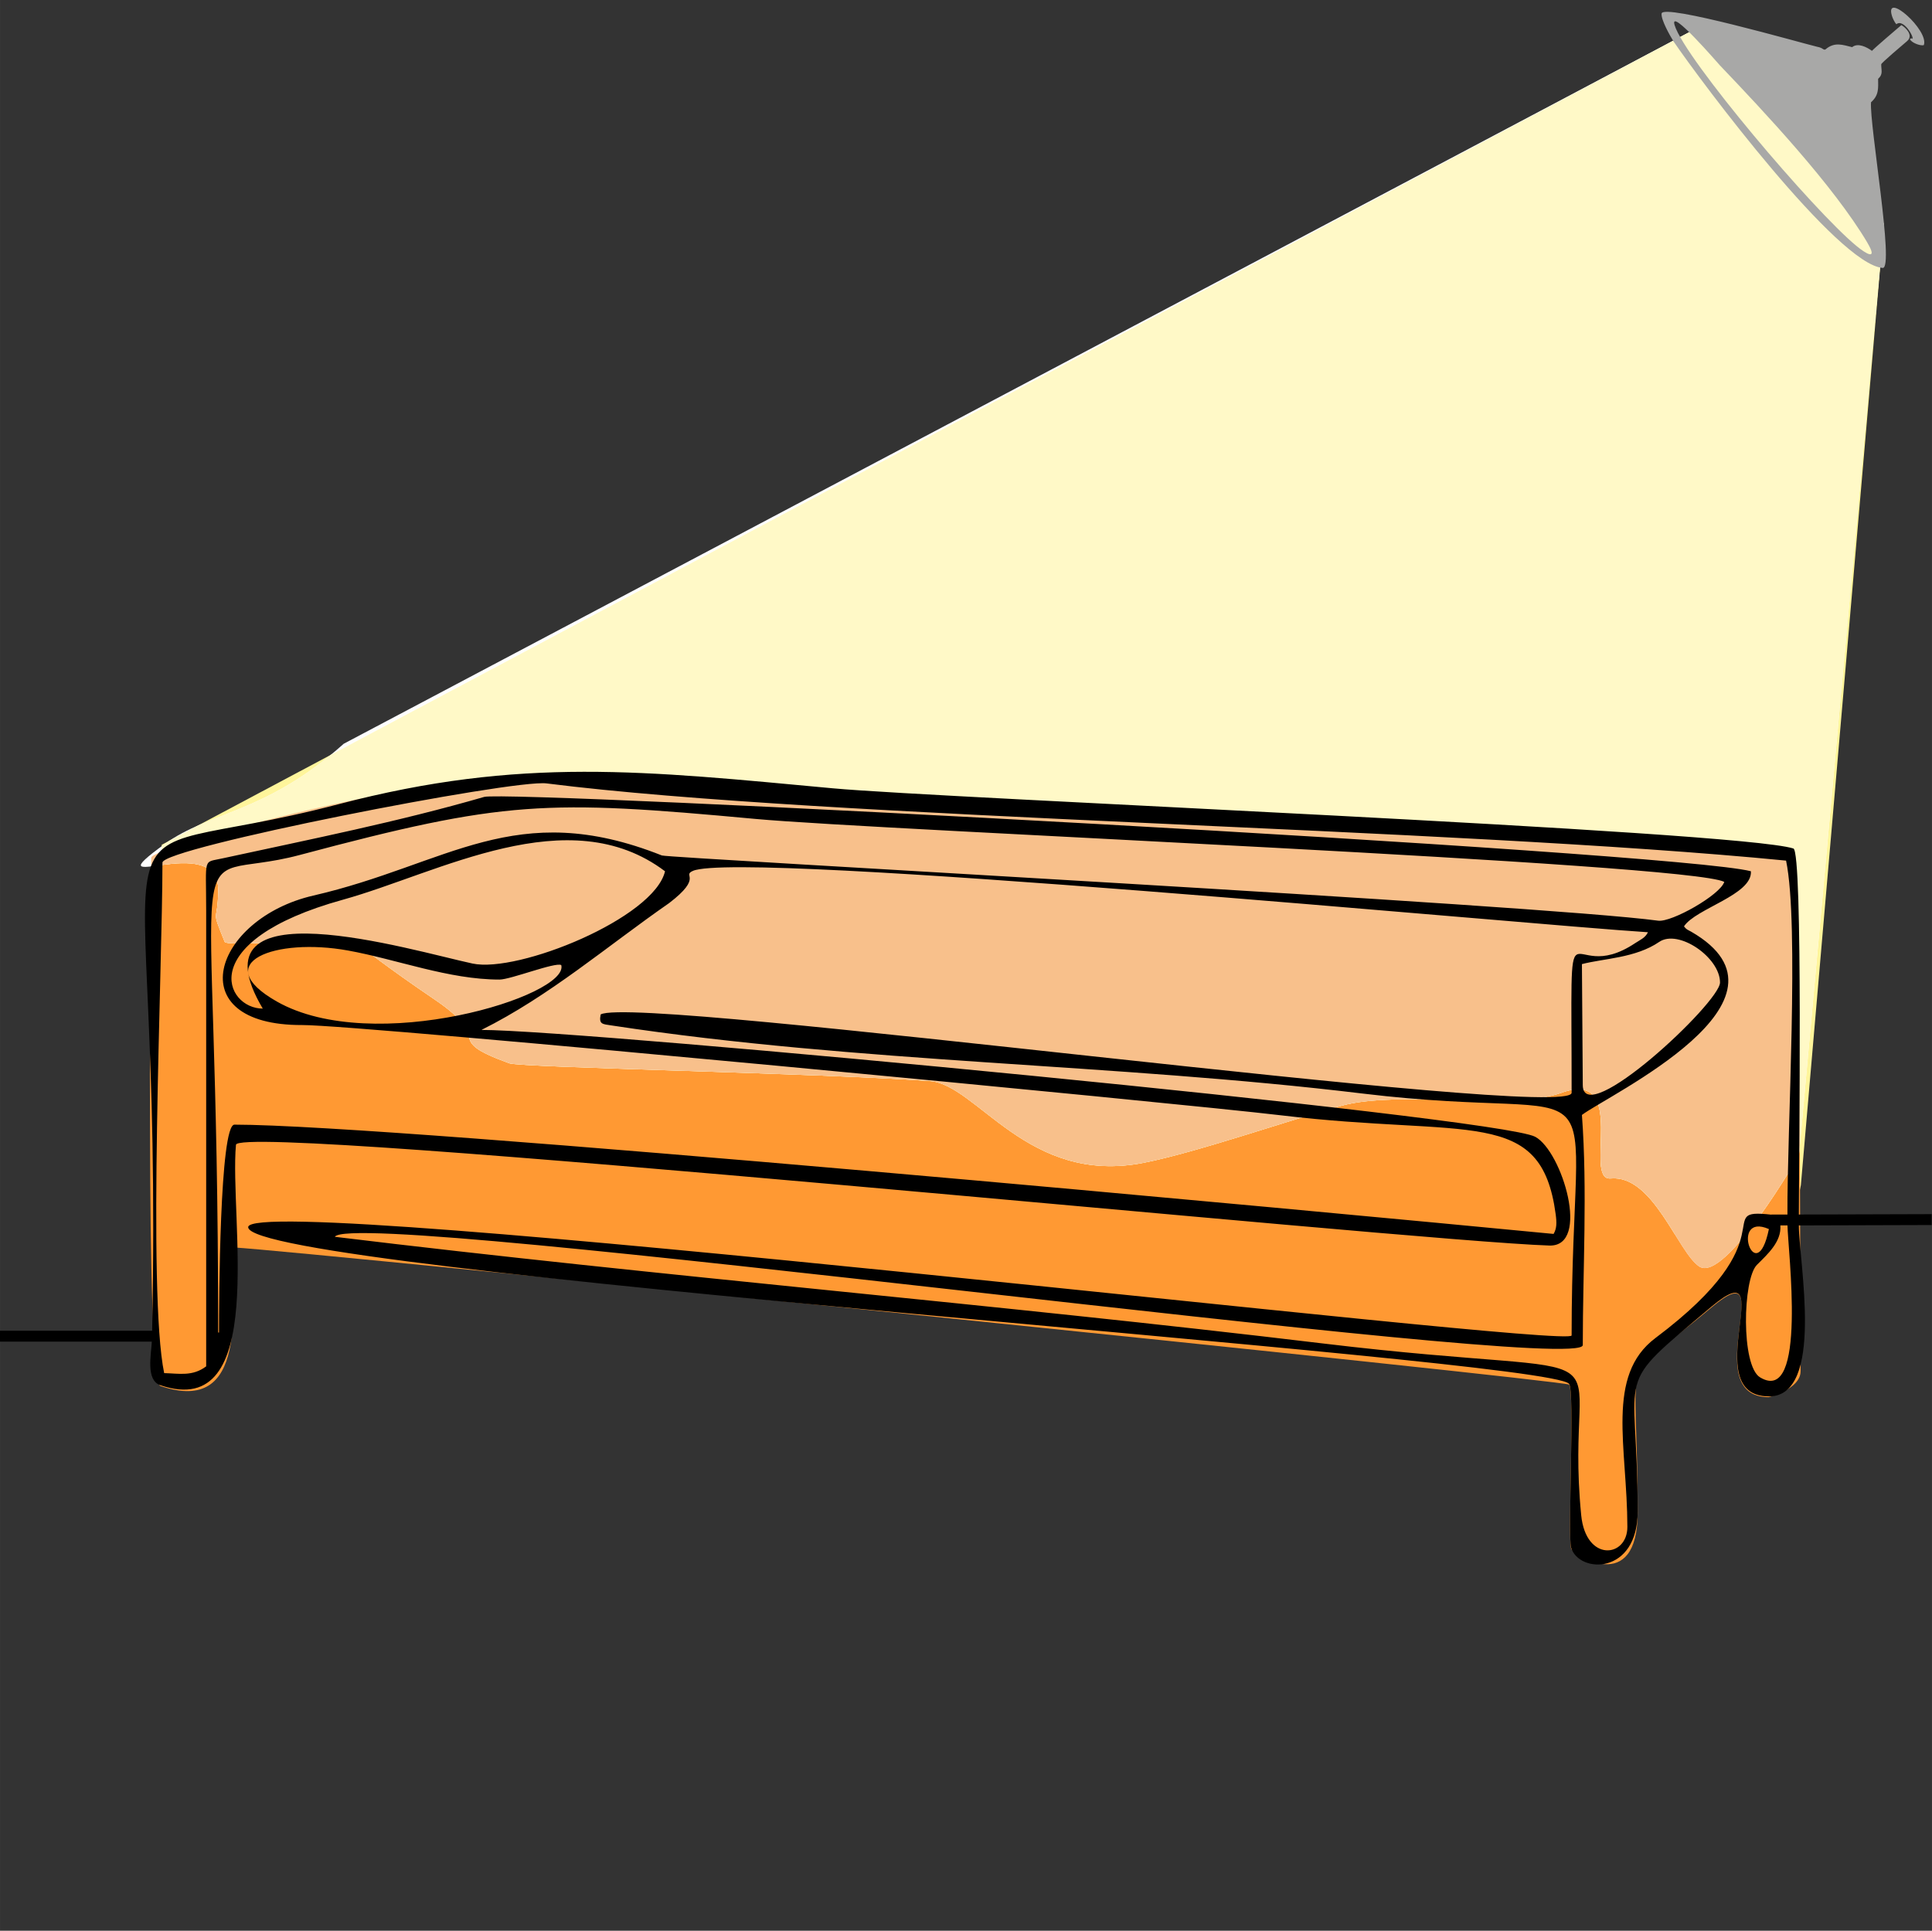 <?xml version="1.0" encoding="UTF-8"?>
<svg xmlns="http://www.w3.org/2000/svg" xmlns:xlink="http://www.w3.org/1999/xlink" xmlns:xodm="http://www.corel.com/coreldraw/odm/2003" xml:space="preserve" width="100.054mm" height="100mm" version="1.1" style="shape-rendering:geometricPrecision; text-rendering:geometricPrecision; image-rendering:optimizeQuality; fill-rule:evenodd; clip-rule:evenodd" viewBox="0 0 584.95 584.64">
 <rect x="0" y="0" width="584.95" height="584.64" fill="#333333" stroke="none"/>
 <defs>
  <style type="text/css">
   
    .fil0 {fill:none}
    .fil3 {fill:#FEFEFE}
    .fil4 {fill:#FFF9C7}
    .fil1 {fill:#FFF59B}
    .fil5 {fill:#F8C08B}
    .fil7 {fill:#A8A8A7}
    .fil2 {fill:#FF9933}
    .fil6 {fill:black}
   
  </style>
    <clipPath id="id0">
     <path d="M104.04 225.23l413.69 -218.81 29.48 11.67 12.22 4.41 10.94 45.57 -25.71 281.78c-0.09,0.15 -22.32,38.81 -30.17,33.66 -6.49,-4.27 -13.9,-27.88 -26.83,-26.66 -8.56,0.81 5.85,-33.5 -15.08,-25.89 -14.25,5.18 -49.11,-0.88 -66.35,3.85 -16.03,4.4 -43.89,14.13 -59.93,17.29 -35.18,6.93 -50.43,-23.75 -64.81,-24.76 -34.82,-2.44 -123.7,-4.06 -127.3,-5.37 -20.95,-7.62 -4.06,-6.77 -22.63,-19.34 -31.31,-21.2 -19.56,-17.42 -36.19,-17.36 -1.66,-0.85 -26.75,1.38 -27.34,-0.08 -4.29,-10.66 -2.08,-5.15 -1.96,-15.55 0.21,-18.71 -39.29,2.7 -16.16,-14.1 13.57,-9.85 30.43,-9.13 54.13,-30.3z"></path>
    </clipPath>
 </defs>
 <g id="Layer_x0020_1">
  <g id="_2551765971392">
   <rect class="fil0" x="29.55" y="29.23" width="526.18" height="526.18"></rect>
   <rect class="fil0" x="0.31" width="584.64" height="584.64"></rect>
   <path class="fil1" d="M48.6 292.27l0.36 -36.46 468.78 -249.39 29.48 11.67 12.22 4.41 10.94 45.57 -25.13 290.82c-7.64,40.96 -76.29,-4.28 -97.31,-3.83l-48.96 13.02c-49.56,8.32 -135.27,-13.1 -146.6,-35.89 -3.76,-9.71 -59.36,0.08 -86.37,-0.11 -40.71,-0.29 -54.26,1.46 -64.78,3.36 -72.85,-1.57 -49.12,-22.27 -52.62,-43.18z"></path>
   <path class="fil2" d="M535.57 423.07c-22.32,0 4.2,-45.36 -17.51,-27.06 -28.94,24.38 -22.22,8.7 -22.22,61.91 0,25.57 -19.6,12.75 -20.14,10.99 -1.12,-3.63 1.18,-47.59 -0.64,-49.64 -1.16,-1.31 -383.12,-40.34 -404.3,-41.54 -0.66,18.08 4.59,51.05 -22.22,41.95 -4.66,-1.58 -2.75,-148.95 -2.75,-159.99 0,-3.36 98.63,-30.88 138.86,-24.81 31.9,4.81 350.48,19.77 358.34,22.28 2.19,0.7 1.99,133.62 2.18,158.01 0.04,5.46 -9.57,7.9 -9.61,7.9z"></path>
   <g style="clip-path:url(#id0)">
    <polygon class="fil3" points="-105.86,-142.08 718.86,-142.08 718.86,532.47 -105.86,532.47 "></polygon>
    <g id="Layer_x0020_1_5">
     <g>
      <polygon id="_1" class="fil0" points="29.55,555.41 555.72,555.41 555.72,29.23 29.55,29.23 "></polygon>
      <polygon class="fil0" points="0.31,584.64 584.95,584.64 584.95,0 0.31,0 "></polygon>
      <path class="fil4" d="M48.6 292.27l0.36 -36.46 468.78 -249.39 29.48 11.67 12.22 4.41 10.94 45.57 -25.13 290.82c-7.64,40.96 -76.29,-4.28 -97.31,-3.83l-48.96 13.02c-49.56,8.32 -135.27,-13.1 -146.6,-35.89 -3.76,-9.71 -59.36,0.08 -86.37,-0.11 -40.71,-0.29 -54.26,1.46 -64.78,3.36 -72.85,-1.57 -49.12,-22.27 -52.62,-43.18z"></path>
      <path class="fil5" d="M535.57 423.07c-22.32,0 4.2,-45.36 -17.51,-27.06 -28.94,24.38 -22.22,8.7 -22.22,61.91 0,25.57 -19.6,12.75 -20.14,10.99 -1.12,-3.63 1.18,-47.59 -0.64,-49.64 -1.16,-1.31 -383.12,-40.34 -404.3,-41.54 -0.66,18.08 4.59,51.05 -22.22,41.95 -4.66,-1.58 -2.75,-148.95 -2.75,-159.99 0,-3.36 98.63,-30.88 138.86,-24.81 31.9,4.81 350.48,19.77 358.34,22.28 2.19,0.7 1.99,133.62 2.18,158.01 0.04,5.46 -9.57,7.9 -9.61,7.9z"></path>
     </g>
    </g>
   </g>
   <path class="fil0" d="M104.04 225.23l413.69 -218.81 29.48 11.67 12.22 4.41 10.94 45.57 -25.71 281.78c-0.09,0.15 -22.32,38.81 -30.17,33.66 -6.49,-4.27 -13.9,-27.88 -26.83,-26.66 -8.56,0.81 5.85,-33.5 -15.08,-25.89 -14.25,5.18 -49.11,-0.88 -66.35,3.85 -16.03,4.4 -43.89,14.13 -59.93,17.29 -35.18,6.93 -50.43,-23.75 -64.81,-24.76 -34.82,-2.44 -123.7,-4.06 -127.3,-5.37 -20.95,-7.62 -4.06,-6.77 -22.63,-19.34 -31.31,-21.2 -19.56,-17.42 -36.19,-17.36 -1.66,-0.85 -26.75,1.38 -27.34,-0.08 -4.29,-10.66 -2.08,-5.15 -1.96,-15.55 0.21,-18.71 -39.29,2.7 -16.16,-14.1 13.57,-9.85 30.43,-9.13 54.13,-30.3z"></path>
   <path class="fil6" d="M535.57 422.83c-22.12,0 4.05,-45.22 -17.51,-27.06 -30.4,25.61 -22.22,16.97 -22.22,61.91 0,19.27 -17.72,18.85 -20.14,10.99 -1.12,-3.64 1.18,-47.59 -0.64,-49.64 -6.94,-7.82 -399.92,-33.87 -399.92,-47.44 0,-11.22 400.7,37.12 400.7,32.79 0,-88.3 16.27,-63.63 -63.32,-73.25 -75.47,-9.12 -152.17,-9.17 -227.38,-20.62 -2.77,-0.42 -3.89,-0.32 -3.27,-3.34 11.29,-6.11 293.97,32.67 293.97,23.72 0,-65.46 -2.33,-30.92 19.27,-45.32 1.45,-0.97 3.03,-1.56 3.84,-3.28 -36.64,-2.31 -274.73,-24.89 -289.16,-18.58 -3.43,1.5 3.26,1.75 -7.2,9.75 -18.85,13.1 -36.17,28.11 -56.82,38.41 31.15,0 307.58,26.27 319.03,32.35 8.15,4.33 16.89,33.35 4.29,32.94 -43.37,-1.41 -397.02,-37.46 -397.65,-30.51 -2.03,22.28 9.96,83.96 -22.9,72.8 -4.46,-1.51 -2.76,-9.26 -2.58,-13.2l-45.97 0 0 -3.3 46.07 0c3.64,-176.84 -25.53,-137.92 56.48,-159.44 55.18,-14.48 92.82,-10.06 149.66,-4.8 32.75,3.03 273.93,12.84 290.79,18.22 2.92,0.93 1.65,94.94 1.65,110.84l40.22 -0.12 0 3.3 -40.22 0.12c0,10.98 7.93,51.78 -9.09,51.78zm5.61 -55.06l-4.87 0.01 0 0.03c-18.37,-2.05 6.05,6.48 -35.1,37.36 -15.18,11.4 -8.52,32.94 -8.49,57.19 0.01,9.31 -12.57,10.76 -13.98,-3.55 -5.64,-57.41 21.94,-39.96 -78.28,-52.01 -99.56,-11.97 -199.5,-20.18 -299.09,-32.29 5.72,-9.28 377.85,42.18 377.85,32.79 0,-23.06 1.43,-46.71 -0.26,-69.69 8.08,-6.1 68.97,-34.76 33.1,-55.48 -1.18,-0.65 -1.43,-0.62 -2.2,-1.62 3.53,-5.43 20.78,-9.56 20.26,-16.69 -22.71,-5.97 -376.23,-24.63 -383.53,-22.51 -25.97,7.52 -52.71,12.85 -79.09,18.58 -6.21,1.43 -5.08,-0.8 -5.08,15.94 0,45.97 0,91.94 0,137.91 -4.13,3.12 -8.19,2.16 -12.72,2.05 -5.07,-24.51 -0.52,-122.7 -0.52,-154.6 0,-4.48 106,-25.27 116.3,-23.97 84.92,10.74 273.77,13.4 375.29,23.38 4.06,19.62 0.27,81.78 0.41,107.16zm-2.14 3.3l2.16 -0.01c0.08,7.29 6.11,54.7 -8.31,46.01 -5.79,-3.49 -5.26,-29.74 -0.95,-34.06 3.16,-3.16 7.5,-7 7.1,-11.94zm-3.47 1.1c-3.88,18.8 -12.12,-5.31 0,0zm-14.8 -74.67c0,6.11 -41.56,44.85 -41.55,31.04l-0.26 -36.6c6.58,-1.73 16.21,-1.81 23.39,-6.72 5.83,-3.98 18.42,4.68 18.42,12.28zm-369.54 -0.88c3.37,0 16.88,-5.36 18.7,-4.39 2.56,9.31 -56.87,27.67 -86.13,11.03 -20.85,-11.85 -0.37,-19.4 21.5,-15.45 15,2.71 30.54,8.81 45.94,8.81zm50.12 -32.79c-3.36,14.2 -44.46,30.89 -58.28,27.94 -18.31,-3.92 -86.21,-24.56 -63.51,13.64 -11.41,0 -20.97,-20.44 24.25,-32.97 29.11,-8.07 68.35,-30.65 97.54,-8.61zm320.71 3.22c-1.27,3.97 -15.95,12.29 -20.02,11.74 -34.96,-4.75 -299.62,-18.95 -301.64,-19.75 -44.42,-17.64 -64.71,2.74 -105.51,12.14 -30.32,6.98 -40.98,39.35 -3.39,39.21 17.54,-0.07 266.53,23.77 296.23,27.32 57.2,6.84 78.88,-2.82 83.28,29.95 0.35,2.62 0.34,4.34 -0.63,5.98 -70.79,-6.82 -350.88,-33.09 -399.4,-33.09 -4.5,0 -4.67,54.18 -4.67,62.95l-0.26 0c0,-164.67 -12.91,-134.57 24.71,-144.61 62.05,-16.55 74.5,-16.78 137.9,-10.92 37.57,3.48 282.96,13.42 293.41,19.08z"></path>
   <path class="fil7" d="M578.65 11.58l-0.37 0.29c0.34,0.96 2.99,2.09 4.19,1.81 1.71,-4.45 -11.96,-16.53 -9.64,-8.85 0.2,0.67 0.76,1.87 1.32,2.51 2.48,-2.02 6.22,5.51 4.5,4.24zm-13.28 61.89c3.37,5.69 -0.47,3.33 -3.26,1.03 -12.98,-10.66 -52.02,-56.73 -55.09,-66.9 -1.73,-5.74 13.39,11.88 13.74,12.22 13.2,13.82 34.36,36.35 44.62,53.65zm-12.67 -58.5c-0.71,0.28 -0.69,-0.48 -2.49,-0.8 -5.03,-1.2 -46.77,-13.21 -47.13,-10.06 -0.21,1.89 2.59,6.76 3.55,8.33 8.56,12.57 49.89,67.73 63.4,68.69 3.6,0.25 -4.06,-43.46 -3.54,-50.17 2.46,-2.14 2.17,-4.35 2.15,-7.1 1.6,-1.39 0.91,-2.64 0.94,-4.37 -0.26,-0.21 6.97,-6.3 7.86,-7.07 2.05,-1.79 -0.64,-4.22 -1.77,-4.82 -1.83,1.56 -8.09,6.9 -8.9,7.8 -1.49,-1.11 -4.28,-2.55 -5.99,-1.12 -2.83,-0.68 -5.33,-1.7 -8.09,0.69z"></path>
  </g>
 </g>
</svg>
